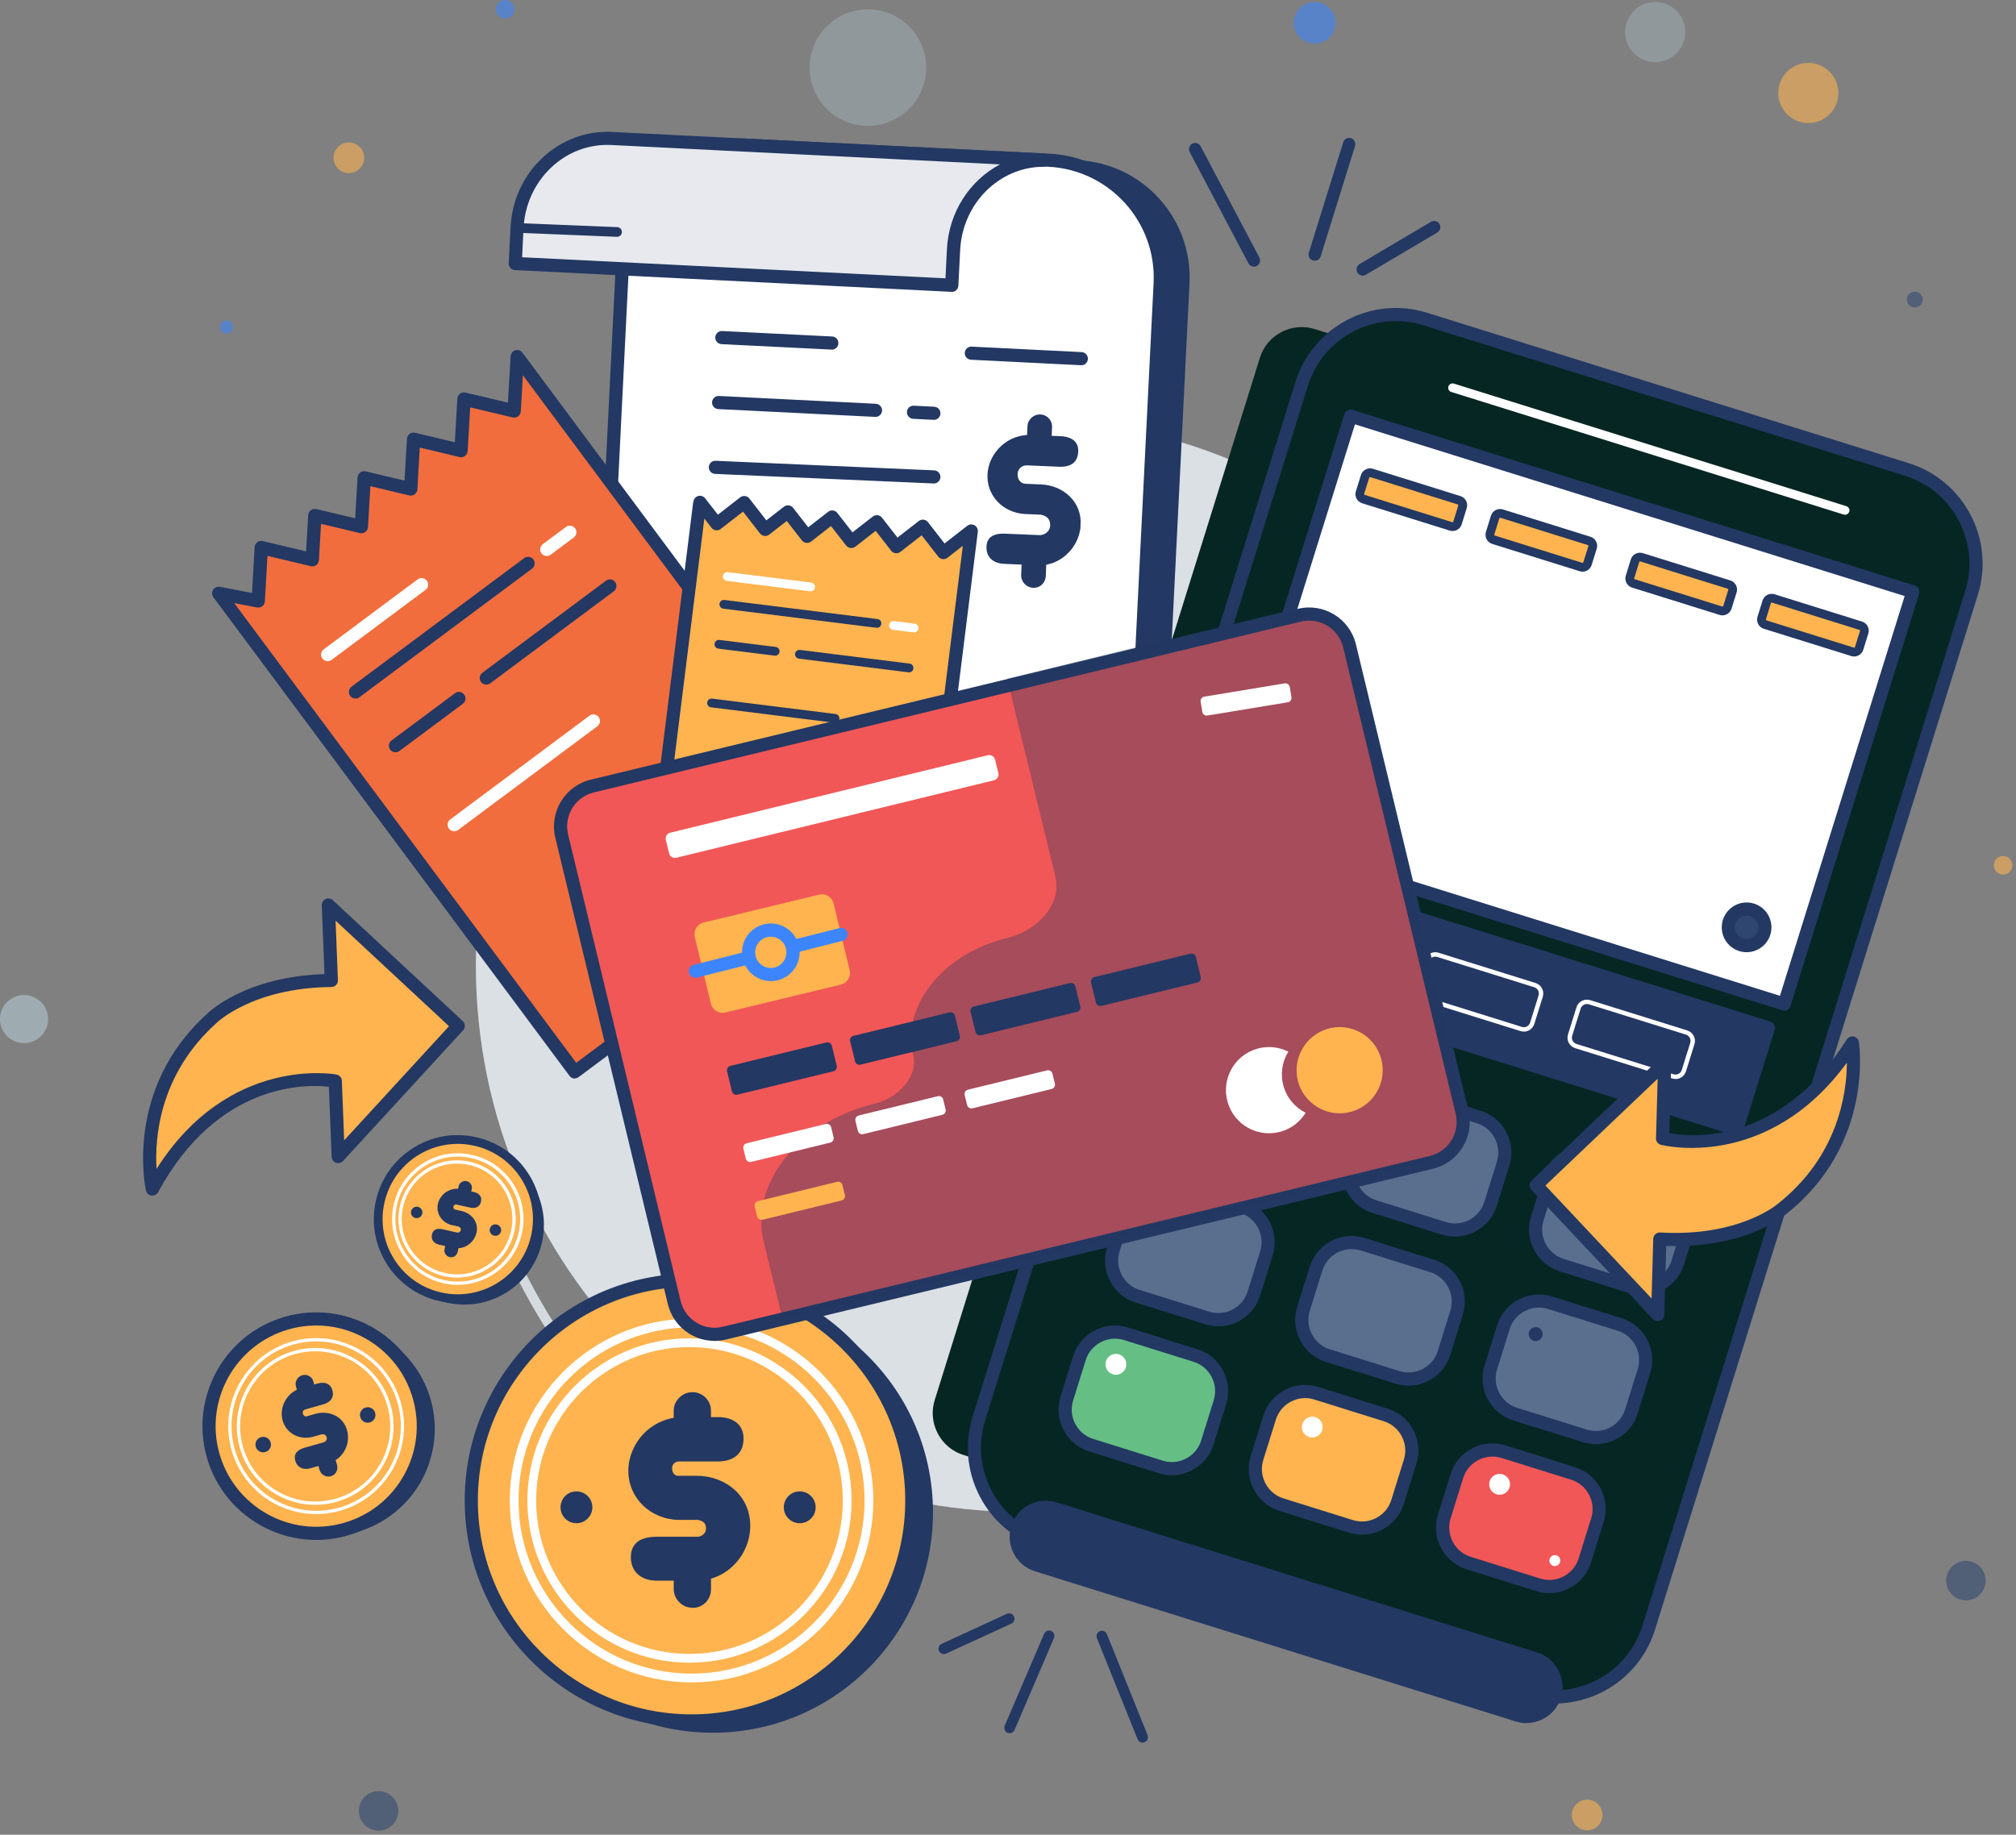 <svg width="624" height="568" viewBox="0 0 624 568" fill="none" xmlns="http://www.w3.org/2000/svg">
<rect x="0" y="0" width="624" height="568" fill="#808080" stroke="none"/>
<g clip-path="url(#clip0_252_10038)">
<g opacity="0.85">
<g opacity="0.31">
<path d="M275.539 37.599C284.739 33.785 289.108 23.229 285.297 14.021C281.486 4.813 270.939 0.441 261.738 4.255C252.538 8.069 248.169 18.625 251.98 27.832C255.791 37.04 266.339 41.413 275.539 37.599Z" fill="#BFDDE8"/>
</g>
<g opacity="0.31">
<path d="M512.34 19.241C517.481 19.241 521.648 15.07 521.648 9.926C521.648 4.781 517.481 0.611 512.34 0.611C507.2 0.611 503.033 4.781 503.033 9.926C503.033 15.07 507.2 19.241 512.34 19.241Z" fill="#BFDDE8"/>
</g>
<g opacity="0.31">
<path d="M192.666 70.157C197.535 65.284 197.535 57.383 192.666 52.51C187.797 47.637 179.902 47.637 175.033 52.51C170.164 57.383 170.164 65.284 175.033 70.157C179.902 75.031 187.797 75.031 192.666 70.157Z" fill="#BFDDE8"/>
</g>
</g>
<path opacity="0.58" d="M608.492 495.45C611.864 495.45 614.597 492.714 614.597 489.34C614.597 485.965 611.864 483.229 608.492 483.229C605.12 483.229 602.387 485.965 602.387 489.34C602.387 492.714 605.12 495.45 608.492 495.45Z" fill="#2F4770"/>
<path opacity="0.58" d="M406.909 13.51C410.468 13.51 413.354 10.623 413.354 7.061C413.354 3.498 410.468 0.611 406.909 0.611C403.35 0.611 400.465 3.498 400.465 7.061C400.465 10.623 403.35 13.51 406.909 13.51Z" fill="#3D85FD"/>
<path opacity="0.58" d="M117.181 566.737C120.553 566.737 123.287 564.002 123.287 560.627C123.287 557.252 120.553 554.517 117.181 554.517C113.81 554.517 111.076 557.252 111.076 560.627C111.076 564.002 113.81 566.737 117.181 566.737Z" fill="#2F4770"/>
<path opacity="0.58" d="M491.258 566.642C493.881 566.642 496.007 564.514 496.007 561.89C496.007 559.265 493.881 557.137 491.258 557.137C488.636 557.137 486.51 559.265 486.51 561.89C486.51 564.514 488.636 566.642 491.258 566.642Z" fill="#FFB44F"/>
<path opacity="0.58" d="M107.981 53.608C110.604 53.608 112.73 51.48 112.73 48.855C112.73 46.23 110.604 44.103 107.981 44.103C105.358 44.103 103.232 46.23 103.232 48.855C103.232 51.48 105.358 53.608 107.981 53.608Z" fill="#FFB44F"/>
<path opacity="0.58" d="M70.088 103.291C71.212 103.291 72.123 102.379 72.123 101.255C72.123 100.13 71.212 99.218 70.088 99.218C68.964 99.218 68.053 100.13 68.053 101.255C68.053 102.379 68.964 103.291 70.088 103.291Z" fill="#3D85FD"/>
<path opacity="0.58" d="M159.171 3.476C158.845 5.024 157.312 6.015 155.752 5.689C154.205 5.363 153.215 3.829 153.54 2.267C153.866 0.72 155.399 -0.272 156.959 0.054C158.506 0.38 159.496 1.914 159.171 3.476Z" fill="#3D85FD"/>
<path opacity="0.58" d="M622.819 268.473C622.494 270.021 620.961 271.012 619.4 270.686C617.854 270.36 616.863 268.826 617.189 267.265C617.515 265.717 619.048 264.725 620.608 265.051C622.155 265.377 623.145 266.912 622.819 268.473Z" fill="#FFB44F"/>
<path opacity="0.58" d="M595.074 93.257C594.79 94.574 593.501 95.416 592.171 95.144C590.855 94.859 590.014 93.569 590.285 92.238C590.557 90.907 591.859 90.079 593.189 90.351C594.505 90.636 595.346 91.926 595.074 93.257Z" fill="#2F4770"/>
<path opacity="0.58" d="M569.024 28.786C569.024 33.932 564.859 38.101 559.717 38.101C554.575 38.101 550.41 33.932 550.41 28.786C550.41 23.64 554.575 19.471 559.717 19.471C564.859 19.471 569.024 23.64 569.024 28.786Z" fill="#FFB44F"/>
<path opacity="0.47" d="M14.883 315.495C14.883 319.609 11.546 322.95 7.435 322.95C3.324 322.95 -0.014 319.609 -0.014 315.495C-0.014 311.381 3.324 308.041 7.435 308.041C11.546 308.041 14.883 311.381 14.883 315.495Z" fill="#BFDDE8"/>
<g opacity="0.86">
<g opacity="0.44">
<path d="M316.376 129.647H316.363C222.992 129.647 147.301 205.401 147.301 298.848V298.862C147.301 392.309 222.992 468.063 316.363 468.063H316.376C409.747 468.063 485.438 392.309 485.438 298.862V298.848C485.438 205.401 409.747 129.647 316.376 129.647Z" fill="#F2F9FF"/>
</g>
<g opacity="0.86">
<path d="M316.376 129.647H316.363C222.992 129.647 147.301 205.401 147.301 298.848V298.862C147.301 392.309 222.992 468.063 316.363 468.063H316.376C409.747 468.063 485.438 392.309 485.438 298.862V298.848C485.438 205.401 409.747 129.647 316.376 129.647Z" fill="#F2F9FF"/>
</g>
<path d="M156.363 207.262C156.363 207.262 173.797 167.382 223.603 139.967" stroke="#F2F9FF" stroke-width="3" stroke-linecap="round" stroke-linejoin="round"/>
<path d="M370.523 472.693C370.523 472.693 445.238 452.76 472.631 391.697" stroke="#F2F9FF" stroke-width="3" stroke-linecap="round" stroke-linejoin="round"/>
<g opacity="0.86">
<path d="M413.49 148.073C413.49 148.073 453.337 165.521 480.73 215.368" stroke="#F2F9FF" stroke-width="3" stroke-linecap="round" stroke-linejoin="round"/>
</g>
<g opacity="0.86">
<path d="M148.277 362.409C148.277 362.409 168.194 437.185 229.206 464.6" stroke="#F2F9FF" stroke-width="3" stroke-linecap="round" stroke-linejoin="round"/>
</g>
</g>
<path d="M298.817 448.496L303.227 449.881C309.264 451.769 315.749 448.36 317.635 442.318L418.291 119.626C420.177 113.584 416.771 107.093 410.734 105.206L406.325 103.821C400.287 101.934 393.802 105.342 391.916 111.384L291.26 434.076C289.375 440.118 292.78 446.609 298.817 448.496Z" fill="#233863"/>
<path d="M306.647 452.434C305.29 452.434 303.947 452.231 302.617 451.81L298.208 450.438C294.762 449.365 291.94 447.003 290.257 443.785C288.575 440.567 288.236 436.9 289.308 433.465L389.963 110.773C391.035 107.324 393.396 104.5 396.611 102.816C399.827 101.133 403.49 100.793 406.923 101.866L411.332 103.251C418.455 105.478 422.444 113.095 420.218 120.224L319.563 442.916C318.491 446.365 316.13 449.189 312.915 450.873C310.934 451.905 308.79 452.434 306.62 452.434H306.647Z" fill="#062623"/>
<path d="M472.127 523.938L323.036 477.364C306.959 472.34 297.991 455.218 303.011 439.127L402.92 118.812C407.94 102.721 425.049 93.746 441.126 98.77L590.217 145.344C606.294 150.368 615.262 167.49 610.242 183.581L510.333 503.896C505.313 519.987 488.204 528.962 472.127 523.938Z" fill="#062623"/>
<path d="M481.189 527.36C477.988 527.36 474.731 526.885 471.516 525.88L322.425 479.306C314.136 476.712 307.338 471.05 303.309 463.338C299.279 455.639 298.479 446.813 301.07 438.516L400.98 118.201C406.325 101.065 424.6 91.465 441.736 96.828L590.827 143.402C607.949 148.752 617.527 167.042 612.182 184.192L512.272 504.507C507.931 518.425 495.055 527.374 481.203 527.374L481.189 527.36ZM472.723 521.983C479.982 524.25 487.688 523.558 494.418 520.014C501.147 516.484 506.113 510.536 508.378 503.272L608.288 182.956C612.968 167.966 604.584 151.957 589.592 147.272L440.501 100.698C425.523 96.013 409.527 104.405 404.846 119.409L304.937 439.725C302.671 446.989 303.363 454.702 306.904 461.437C310.432 468.171 316.374 473.141 323.633 475.409L472.723 521.983Z" fill="#233863"/>
<path d="M418.073 128.855L378.256 256.486L552.287 310.869L592.105 183.238L418.073 128.855Z" fill="white"/>
<path d="M552.27 312.875C552.066 312.875 551.863 312.848 551.659 312.78L377.632 258.412C377.116 258.249 376.682 257.896 376.438 257.407C376.18 256.932 376.139 256.375 376.302 255.859L416.108 128.222C416.271 127.706 416.624 127.271 417.112 127.027C417.587 126.782 418.143 126.728 418.659 126.891L592.687 181.259C593.202 181.422 593.636 181.775 593.88 182.264C594.138 182.739 594.179 183.296 594.016 183.812L554.21 311.449C553.938 312.318 553.138 312.875 552.27 312.875ZM380.793 255.126L550.94 308.285L589.539 184.531L419.392 131.372L380.793 255.126Z" fill="#233863"/>
<path d="M571.099 159.371C570.964 159.371 570.828 159.343 570.692 159.303L449.211 121.351C448.492 121.134 448.098 120.36 448.315 119.654C448.533 118.934 449.306 118.54 450.011 118.757L571.493 156.709C572.212 156.926 572.605 157.7 572.388 158.406C572.212 158.99 571.669 159.357 571.099 159.357V159.371Z" fill="white"/>
<path d="M422.552 147.468L420.983 152.497C420.719 153.342 421.19 154.24 422.034 154.504L449.127 162.97C449.971 163.234 450.869 162.763 451.132 161.918L452.701 156.889C452.965 156.045 452.494 155.146 451.65 154.882L424.557 146.416C423.713 146.152 422.815 146.623 422.552 147.468Z" fill="#FFB44F"/>
<path d="M449.591 164.394C449.292 164.394 448.994 164.354 448.709 164.258L421.615 155.799C420.055 155.31 419.187 153.654 419.675 152.092L421.249 147.068C421.48 146.308 421.995 145.697 422.701 145.33C423.406 144.964 424.207 144.896 424.953 145.126L452.047 153.586C452.806 153.817 453.417 154.333 453.783 155.039C454.15 155.745 454.217 156.546 453.987 157.293L452.427 162.317C452.196 163.077 451.68 163.688 450.975 164.055C450.541 164.286 450.079 164.394 449.605 164.394H449.591ZM449.51 161.665C449.632 161.706 449.781 161.638 449.822 161.502L451.382 156.478C451.423 156.369 451.328 156.206 451.219 156.166L424.125 147.706C424.017 147.679 423.854 147.761 423.813 147.869L422.239 152.893C422.199 153.029 422.266 153.165 422.402 153.206L449.496 161.665H449.51Z" fill="#233863"/>
<path d="M462.808 160.067L461.239 165.096C460.975 165.94 461.446 166.839 462.29 167.103L489.383 175.569C490.227 175.832 491.125 175.361 491.388 174.517L492.957 169.488C493.221 168.643 492.75 167.745 491.906 167.481L464.813 159.015C463.969 158.751 463.071 159.222 462.808 160.067Z" fill="#FFB44F"/>
<path d="M489.845 176.982C489.546 176.982 489.248 176.941 488.963 176.846L461.869 168.386C460.309 167.898 459.441 166.241 459.929 164.68L461.489 159.655C461.978 158.094 463.633 157.225 465.193 157.714L492.287 166.173C493.047 166.404 493.657 166.92 494.024 167.626C494.39 168.332 494.458 169.133 494.227 169.88L492.653 174.904C492.423 175.664 491.907 176.276 491.202 176.642C490.767 176.873 490.306 176.982 489.831 176.982H489.845ZM489.763 174.252C489.872 174.293 490.035 174.198 490.076 174.089L491.649 169.065C491.69 168.957 491.595 168.794 491.487 168.753L464.393 160.294C464.284 160.267 464.121 160.348 464.081 160.457L462.52 165.481C462.48 165.616 462.547 165.752 462.683 165.793L489.777 174.252H489.763Z" fill="#233863"/>
<path d="M506.112 173.593L504.544 178.622C504.28 179.467 504.751 180.365 505.595 180.629L532.687 189.095C533.531 189.359 534.429 188.888 534.693 188.043L536.262 183.014C536.525 182.17 536.055 181.271 535.211 181.007L508.118 172.541C507.274 172.277 506.376 172.748 506.112 173.593Z" fill="#FFB44F"/>
<path d="M533.14 190.506C532.855 190.506 532.556 190.465 532.258 190.37L505.164 181.91C503.604 181.422 502.736 179.765 503.224 178.204L504.784 173.179C505.015 172.419 505.53 171.808 506.236 171.441C506.941 171.075 507.742 171.007 508.488 171.238L535.582 179.697C537.142 180.186 538.01 181.843 537.522 183.404L535.948 188.428C535.555 189.691 534.388 190.506 533.126 190.506H533.14ZM533.072 187.776C533.194 187.817 533.343 187.749 533.384 187.613L534.958 182.589C534.998 182.454 534.931 182.318 534.795 182.277L507.701 173.818C507.593 173.777 507.43 173.872 507.389 173.981L505.829 179.005C505.788 179.14 505.856 179.276 505.992 179.317L533.086 187.776H533.072Z" fill="#233863"/>
<path d="M546.868 186.314L545.299 191.343C545.036 192.187 545.506 193.086 546.35 193.35L573.443 201.816C574.287 202.08 575.185 201.609 575.449 200.764L577.018 195.735C577.281 194.89 576.81 193.992 575.966 193.728L548.874 185.262C548.03 184.998 547.132 185.469 546.868 186.314Z" fill="#FFB44F"/>
<path d="M573.909 203.242C573.61 203.242 573.312 203.202 573.027 203.107L545.933 194.647C545.173 194.416 544.563 193.9 544.197 193.194C543.83 192.488 543.762 191.687 543.993 190.94L545.553 185.916C546.042 184.355 547.697 183.486 549.257 183.975L576.351 192.434C577.911 192.923 578.78 194.579 578.291 196.141L576.717 201.165C576.487 201.925 575.971 202.536 575.266 202.903C574.832 203.134 574.37 203.242 573.895 203.242H573.909ZM573.828 200.513C573.95 200.554 574.099 200.486 574.14 200.35L575.713 195.326C575.754 195.19 575.686 195.055 575.551 195.014L548.457 186.554C548.321 186.514 548.185 186.582 548.145 186.717L546.584 191.741C546.544 191.85 546.639 192.013 546.747 192.054L573.841 200.513H573.828Z" fill="#233863"/>
<path d="M378.11 265.339L368.324 296.706L537.616 349.607L547.401 318.241L378.11 265.339Z" fill="#233863"/>
<path d="M537.589 351.614C537.386 351.614 537.182 351.587 536.979 351.519L367.686 298.631C366.615 298.291 366.018 297.151 366.357 296.078L376.139 264.712C376.302 264.196 376.654 263.761 377.143 263.517C377.618 263.259 378.174 263.218 378.689 263.381L547.982 316.269C549.054 316.609 549.651 317.749 549.312 318.822L539.53 350.188C539.367 350.704 539.014 351.139 538.526 351.383C538.227 351.532 537.902 351.614 537.576 351.614H537.589ZM370.848 295.345L536.246 347.024L544.821 319.555L379.422 267.876L370.848 295.345Z" fill="#233863"/>
<path d="M425.238 304.85C424.899 304.85 424.56 304.796 424.234 304.701L394.196 295.318C392.405 294.761 391.415 292.847 391.971 291.068L394.59 282.676C394.861 281.807 395.444 281.101 396.258 280.68C397.059 280.259 397.981 280.178 398.85 280.449L428.888 289.832C429.756 290.104 430.461 290.688 430.882 291.502C431.303 292.303 431.384 293.227 431.113 294.096L428.494 302.487C428.046 303.94 426.703 304.877 425.252 304.877L425.238 304.85ZM424.628 303.397C425.686 303.736 426.839 303.139 427.178 302.066L429.797 293.675C429.959 293.159 429.905 292.602 429.661 292.127C429.403 291.652 428.983 291.285 428.467 291.122L398.429 281.739C397.914 281.576 397.357 281.631 396.882 281.875C396.394 282.133 396.041 282.554 395.878 283.07L393.26 291.462C392.921 292.534 393.531 293.675 394.59 294.014L424.628 303.397Z" fill="white"/>
<path d="M471.666 319.365C471.327 319.365 470.988 319.311 470.649 319.216L440.611 309.833C439.743 309.562 439.037 308.978 438.616 308.163C438.196 307.362 438.114 306.439 438.386 305.57L441.004 297.178C441.276 296.309 441.859 295.603 442.673 295.182C443.474 294.761 444.396 294.68 445.264 294.951L475.302 304.334C476.171 304.606 476.876 305.19 477.297 306.004C477.717 306.805 477.799 307.729 477.527 308.598L474.909 316.989C474.638 317.858 474.054 318.564 473.24 318.985C472.752 319.243 472.209 319.379 471.666 319.379V319.365ZM471.056 317.913C471.571 318.076 472.128 318.021 472.603 317.777C473.091 317.519 473.444 317.098 473.606 316.582L476.225 308.19C476.388 307.674 476.334 307.118 476.089 306.642C475.832 306.154 475.411 305.801 474.895 305.638L444.857 296.255C444.342 296.092 443.786 296.146 443.311 296.391C442.822 296.649 442.47 297.07 442.307 297.586L439.688 305.977C439.525 306.493 439.58 307.05 439.824 307.525C440.082 308 440.502 308.367 441.018 308.53L471.056 317.913Z" fill="white"/>
<path d="M518.609 334.03C518.27 334.03 517.931 333.976 517.592 333.881L487.554 324.498C485.763 323.941 484.772 322.027 485.329 320.248L487.947 311.856C488.218 310.987 488.802 310.281 489.616 309.86C490.43 309.44 491.339 309.358 492.207 309.63L522.245 319.012C523.113 319.284 523.819 319.868 524.239 320.682C524.66 321.484 524.741 322.407 524.47 323.276L521.852 331.667C521.58 332.536 520.997 333.243 520.183 333.663C519.694 333.921 519.152 334.057 518.609 334.057V334.03ZM517.999 332.577C518.514 332.74 519.07 332.686 519.545 332.441C520.034 332.183 520.386 331.762 520.549 331.247L523.168 322.855C523.33 322.339 523.276 321.782 523.032 321.307C522.774 320.818 522.354 320.465 521.838 320.302L491.8 310.92C491.285 310.757 490.728 310.811 490.253 311.055C489.765 311.313 489.412 311.734 489.249 312.25L486.631 320.642C486.292 321.714 486.902 322.855 487.974 323.194L518.012 332.577H517.999Z" fill="white"/>
<path d="M362.892 328.247L358.99 340.755C357.096 346.825 360.477 353.283 366.543 355.178L388.08 361.908C394.145 363.803 400.597 360.419 402.491 354.349L406.393 341.841C408.287 335.771 404.905 329.313 398.84 327.418L377.303 320.688C371.237 318.792 364.785 322.177 362.892 328.247Z" fill="#5A6F8E"/>
<path d="M391.497 364.446C390.141 364.446 388.797 364.242 387.468 363.821L365.923 357.1C358.8 354.873 354.811 347.256 357.036 340.127L360.93 327.621C363.155 320.493 370.767 316.501 377.889 318.727L399.434 325.462C406.557 327.689 410.546 335.307 408.321 342.435L404.427 354.941C403.355 358.39 400.994 361.214 397.779 362.898C395.798 363.93 393.655 364.46 391.484 364.46L391.497 364.446ZM373.873 322.176C369.844 322.176 366.086 324.783 364.824 328.83L360.93 341.336C359.37 346.319 362.165 351.655 367.144 353.217L388.689 359.952C391.09 360.698 393.655 360.468 395.907 359.286C398.159 358.105 399.814 356.136 400.56 353.733L404.454 341.227C406.014 336.244 403.219 330.907 398.227 329.346L376.682 322.624C375.746 322.339 374.796 322.19 373.86 322.19L373.873 322.176Z" fill="#233863"/>
<path d="M421.769 346.646L417.866 359.154C415.973 365.224 419.354 371.681 425.42 373.577L446.957 380.307C453.022 382.202 459.474 378.818 461.368 372.747L465.27 360.24C467.164 354.169 463.782 347.712 457.717 345.817L436.18 339.087C430.114 337.191 423.662 340.576 421.769 346.646Z" fill="#5A6F8E"/>
<path d="M450.365 382.844C449.021 382.844 447.665 382.64 446.335 382.233L424.79 375.498C417.667 373.271 413.679 365.654 415.904 358.525L419.797 346.019C420.869 342.571 423.23 339.746 426.445 338.062C429.661 336.379 433.324 336.039 436.757 337.112L458.301 343.847C465.424 346.074 469.413 353.691 467.188 360.82L463.281 373.326C462.209 376.775 459.848 379.599 456.633 381.283C454.652 382.315 452.508 382.844 450.337 382.844H450.365ZM447.556 378.336C449.958 379.083 452.522 378.852 454.774 377.671C457.026 376.489 458.681 374.521 459.427 372.117L463.335 359.611C464.081 357.208 463.85 354.642 462.67 352.388C461.49 350.134 459.522 348.477 457.121 347.73L435.576 340.995C433.175 340.249 430.611 340.479 428.358 341.661C426.106 342.842 424.451 344.811 423.705 347.214L419.811 359.72C419.065 362.123 419.295 364.69 420.476 366.944C421.656 369.198 423.623 370.854 426.025 371.601L447.57 378.336H447.556Z" fill="#233863"/>
<path d="M479.753 364.771L475.851 377.278C473.957 383.349 477.339 389.806 483.404 391.701L504.941 398.431C511.006 400.327 517.458 396.942 519.352 390.872L523.254 378.364C525.148 372.294 521.766 365.837 515.701 363.941L494.164 357.211C488.099 355.316 481.647 358.7 479.753 364.771Z" fill="#5A6F8E"/>
<path d="M508.337 400.958C507.008 400.958 505.651 400.755 504.308 400.334L482.763 393.599C475.64 391.372 471.651 383.754 473.876 376.626L477.77 364.12C478.842 360.671 481.203 357.847 484.418 356.163C487.633 354.479 491.297 354.14 494.729 355.213L516.274 361.947C523.397 364.174 527.386 371.792 525.161 378.921L521.267 391.426C519.462 397.224 514.103 400.945 508.337 400.945V400.958ZM490.713 358.689C489.194 358.689 487.701 359.055 486.304 359.788C484.052 360.97 482.397 362.939 481.65 365.342L477.757 377.848C476.196 382.831 478.991 388.167 483.97 389.729L505.515 396.464C510.494 398.025 515.826 395.228 517.387 390.245L521.28 377.739C522.841 372.756 520.046 367.42 515.067 365.858L493.522 359.123C492.599 358.838 491.649 358.689 490.713 358.689Z" fill="#233863"/>
<path d="M348.519 374.38L344.616 386.888C342.723 392.958 346.104 399.416 352.17 401.311L373.707 408.041C379.772 409.937 386.224 406.552 388.118 400.482L392.02 387.974C393.914 381.904 390.532 375.446 384.467 373.551L362.93 366.821C356.864 364.926 350.412 368.31 348.519 374.38Z" fill="#5A6F8E"/>
<path d="M377.103 410.585C375.773 410.585 374.416 410.381 373.073 409.974L351.528 403.239C348.082 402.167 345.26 399.804 343.578 396.586C341.895 393.368 341.556 389.702 342.628 386.266L346.535 373.76C348.76 366.632 356.358 362.64 363.495 364.867L385.039 371.601C388.485 372.674 391.307 375.037 392.99 378.255C394.672 381.473 395.011 385.139 393.94 388.575L390.046 401.08C388.241 406.878 382.882 410.599 377.103 410.599V410.585ZM374.294 406.077C379.273 407.625 384.605 404.842 386.165 399.858L390.059 387.352C390.805 384.949 390.575 382.383 389.395 380.129C388.214 377.875 386.247 376.218 383.845 375.471L362.301 368.736C359.899 367.99 357.335 368.22 355.083 369.402C352.831 370.583 351.175 372.552 350.429 374.955L346.522 387.461C345.776 389.864 346.006 392.431 347.187 394.685C348.367 396.939 350.334 398.595 352.736 399.342L374.281 406.077H374.294Z" fill="#233863"/>
<path d="M407.378 392.789L403.476 405.296C401.582 411.367 404.964 417.824 411.029 419.719L432.566 426.449C438.631 428.345 445.083 424.96 446.977 418.89L450.879 406.382C452.773 400.312 449.391 393.855 443.326 391.959L421.789 385.229C415.724 383.334 409.272 386.718 407.378 392.789Z" fill="#5A6F8E"/>
<path d="M435.97 428.97C434.64 428.97 433.283 428.767 431.94 428.359L410.395 421.624C406.949 420.552 404.127 418.189 402.445 414.971C400.763 411.753 400.423 408.087 401.495 404.651L405.389 392.146C407.614 385.017 415.225 381.025 422.348 383.252L443.893 389.987C447.339 391.059 450.161 393.422 451.843 396.64C453.526 399.858 453.865 403.524 452.793 406.96L448.899 419.466C447.095 425.264 441.736 428.984 435.956 428.984L435.97 428.97ZM433.161 424.462C438.14 426.024 443.472 423.227 445.033 418.243L448.926 405.738C449.673 403.334 449.442 400.768 448.262 398.514C447.081 396.26 445.114 394.603 442.713 393.857L421.168 387.122C416.189 385.574 410.857 388.357 409.296 393.341L405.403 405.846C404.656 408.25 404.887 410.816 406.067 413.07C407.248 415.324 409.215 416.981 411.616 417.727L433.161 424.462Z" fill="#233863"/>
<path d="M465.355 410.887L461.452 423.395C459.559 429.465 462.94 435.922 469.006 437.818L490.543 444.548C496.608 446.443 503.06 443.058 504.954 436.988L508.856 424.48C510.75 418.41 507.368 411.953 501.303 410.057L479.766 403.327C473.7 401.432 467.248 404.817 465.355 410.887Z" fill="#5A6F8E"/>
<path d="M493.956 447.084C492.627 447.084 491.27 446.881 489.927 446.473L468.382 439.738C461.259 437.511 457.27 429.894 459.495 422.765L463.403 410.259C465.628 403.131 473.226 399.139 480.362 401.366L501.907 408.1C505.353 409.173 508.175 411.536 509.857 414.754C511.54 417.972 511.879 421.638 510.807 425.074L506.913 437.579C505.109 443.377 499.75 447.098 493.97 447.098L493.956 447.084ZM491.148 442.576C496.127 444.138 501.459 441.34 503.019 436.357L506.913 423.851C507.659 421.448 507.429 418.882 506.248 416.628C505.068 414.374 503.101 412.717 500.699 411.97L479.154 405.235C476.753 404.489 474.189 404.719 471.937 405.901C469.684 407.082 468.029 409.051 467.283 411.454L463.376 423.96C461.815 428.943 464.61 434.28 469.589 435.841L491.134 442.576H491.148Z" fill="#233863"/>
<path d="M334.116 420.523L330.214 433.031C328.32 439.101 331.702 445.558 337.767 447.454L359.304 454.184C365.37 456.079 371.822 452.695 373.715 446.624L377.618 434.117C379.511 428.046 376.13 421.589 370.064 419.694L348.527 412.964C342.462 411.068 336.01 414.453 334.116 420.523Z" fill="#65BE84"/>
<path d="M362.722 456.711C361.365 456.711 360.022 456.507 358.692 456.086L337.147 449.351C333.701 448.279 330.879 445.916 329.197 442.698C327.515 439.48 327.175 435.814 328.247 432.378L332.141 419.872C333.213 416.424 335.574 413.599 338.789 411.915C342.004 410.232 345.668 409.892 349.1 410.965L370.645 417.7C377.768 419.927 381.757 427.544 379.532 434.673L375.638 447.179C374.566 450.628 372.205 453.452 368.99 455.136C367.009 456.168 364.865 456.697 362.695 456.697L362.722 456.711ZM359.913 452.203C362.315 452.95 364.879 452.719 367.131 451.537C369.383 450.356 371.038 448.387 371.785 445.984L375.678 433.478C376.425 431.075 376.194 428.508 375.014 426.254C373.833 424 371.866 422.344 369.465 421.597L347.92 414.862C345.518 414.115 342.954 414.346 340.702 415.527C338.45 416.709 336.795 418.678 336.048 421.081L332.155 433.587C331.408 435.99 331.639 438.556 332.819 440.81C334 443.064 335.967 444.721 338.368 445.468L359.913 452.203Z" fill="#233863"/>
<path d="M392.98 438.905L389.077 451.413C387.184 457.483 390.565 463.94 396.631 465.836L418.168 472.566C424.233 474.461 430.685 471.077 432.579 465.006L436.481 452.499C438.375 446.428 434.993 439.971 428.928 438.076L407.391 431.345C401.325 429.45 394.873 432.835 392.98 438.905Z" fill="#FFB44F"/>
<path d="M421.589 475.096C420.246 475.096 418.889 474.892 417.559 474.485L396.015 467.75C392.568 466.678 389.746 464.315 388.064 461.097C386.382 457.879 386.043 454.213 387.114 450.777L391.022 438.271C392.094 434.822 394.454 431.998 397.67 430.314C400.885 428.631 404.548 428.291 407.981 429.364L429.526 436.099C436.649 438.326 440.637 445.943 438.412 453.072L434.518 465.578C433.447 469.027 431.086 471.851 427.871 473.535C425.89 474.567 423.746 475.096 421.575 475.096H421.589ZM403.979 432.826C402.459 432.826 400.967 433.193 399.569 433.926C397.317 435.108 395.662 437.076 394.916 439.48L391.008 451.986C390.262 454.389 390.493 456.955 391.673 459.209C392.853 461.463 394.821 463.12 397.222 463.867L418.767 470.602C421.168 471.348 423.733 471.118 425.985 469.936C428.237 468.755 429.892 466.786 430.638 464.383L434.532 451.877C436.092 446.894 433.297 441.557 428.318 439.996L406.773 433.261C405.851 432.976 404.901 432.826 403.965 432.826H403.979Z" fill="#233863"/>
<path d="M450.964 457.029L447.062 469.537C445.168 475.607 448.55 482.065 454.615 483.96L476.152 490.69C482.217 492.586 488.669 489.201 490.563 483.131L494.465 470.623C496.359 464.553 492.977 458.095 486.912 456.2L465.375 449.47C459.31 447.575 452.858 450.959 450.964 457.029Z" fill="#F15757"/>
<path d="M479.562 493.21C478.205 493.21 476.862 493.007 475.532 492.586L453.987 485.851C450.541 484.778 447.719 482.415 446.037 479.197C444.354 475.979 444.015 472.313 445.087 468.878L448.981 456.372C450.053 452.923 452.413 450.099 455.629 448.415C458.844 446.731 462.507 446.392 465.94 447.465L487.485 454.199C490.931 455.272 493.753 457.635 495.435 460.853C497.118 464.071 497.457 467.737 496.385 471.172L492.491 483.678C491.419 487.127 489.059 489.951 485.843 491.635C483.862 492.667 481.719 493.197 479.548 493.197L479.562 493.21ZM476.753 488.702C479.154 489.449 481.719 489.218 483.971 488.037C486.223 486.856 487.878 484.887 488.624 482.483L492.518 469.978C493.264 467.574 493.034 465.008 491.853 462.754C490.673 460.5 488.706 458.843 486.304 458.096L464.76 451.362C462.358 450.615 459.794 450.846 457.542 452.027C455.29 453.208 453.634 455.177 452.888 457.58L448.994 470.086C448.248 472.49 448.479 475.056 449.659 477.31C450.84 479.564 452.807 481.221 455.208 481.967L476.753 488.702Z" fill="#233863"/>
<path d="M469.767 531.012L320.961 484.52C316.158 483.026 313.458 477.866 314.964 473.06C316.457 468.253 321.612 465.551 326.415 467.058L475.221 513.55C480.024 515.044 482.724 520.204 481.218 525.011C479.725 529.817 474.57 532.52 469.767 531.012Z" fill="#233863"/>
<path d="M472.48 533.457C471.381 533.457 470.268 533.294 469.156 532.941L320.35 486.448C314.475 484.615 311.179 478.328 313.01 472.435C314.842 466.556 321.123 463.256 327.012 465.089L475.817 511.582C478.653 512.464 480.987 514.42 482.37 517.067C483.754 519.715 484.039 522.743 483.144 525.581C481.651 530.361 477.228 533.429 472.466 533.429L472.48 533.457ZM470.377 529.057C474.108 530.225 478.11 528.134 479.277 524.386C479.833 522.58 479.657 520.666 478.775 518.968C477.893 517.285 476.414 516.035 474.61 515.479L325.804 468.986C322.073 467.818 318.071 469.909 316.904 473.657C315.737 477.405 317.826 481.397 321.571 482.565L470.377 529.057Z" fill="#233863"/>
<path d="M467.392 459.522C467.392 461.315 465.94 462.754 464.163 462.754C462.385 462.754 460.934 461.301 460.934 459.522C460.934 457.743 462.385 456.291 464.163 456.291C465.94 456.291 467.392 457.743 467.392 459.522Z" fill="white"/>
<path d="M409.405 441.802C409.405 443.594 407.954 445.034 406.176 445.034C404.399 445.034 402.947 443.581 402.947 441.802C402.947 440.023 404.399 438.57 406.176 438.57C407.954 438.57 409.405 440.023 409.405 441.802Z" fill="white"/>
<path d="M348.624 422.371C348.624 424.164 347.172 425.603 345.395 425.603C343.618 425.603 342.166 424.15 342.166 422.371C342.166 420.593 343.618 419.14 345.395 419.14C347.172 419.14 348.624 420.593 348.624 422.371Z" fill="white"/>
<path d="M482.941 483.135C482.941 484.058 482.195 484.819 481.259 484.819C480.322 484.819 479.576 484.072 479.576 483.135C479.576 482.198 480.322 481.451 481.259 481.451C482.195 481.451 482.941 482.198 482.941 483.135Z" fill="white"/>
<path d="M492.939 364.568C492.939 365.763 491.976 366.727 490.782 366.727C489.588 366.727 488.625 365.763 488.625 364.568C488.625 363.373 489.588 362.409 490.782 362.409C491.976 362.409 492.939 363.373 492.939 364.568Z" fill="#233863"/>
<path d="M477.473 413.016C477.473 414.211 476.509 415.175 475.315 415.175C474.121 415.175 473.158 414.211 473.158 413.016C473.158 411.821 474.121 410.857 475.315 410.857C476.509 410.857 477.473 411.821 477.473 413.016Z" fill="#233863"/>
<path d="M546.272 287.089C546.272 290.212 543.735 292.751 540.615 292.751C537.494 292.751 534.957 290.212 534.957 287.089C534.957 283.966 537.494 281.427 540.615 281.427C543.735 281.427 546.272 283.966 546.272 287.089Z" fill="#2F4770"/>
<path d="M540.615 294.788C536.368 294.788 532.922 291.339 532.922 287.089C532.922 282.839 536.368 279.39 540.615 279.39C544.861 279.39 548.307 282.839 548.307 287.089C548.307 291.339 544.861 294.788 540.615 294.788ZM540.615 283.45C538.62 283.45 536.992 285.08 536.992 287.076C536.992 289.072 538.62 290.701 540.615 290.701C542.609 290.701 544.237 289.072 544.237 287.076C544.237 285.08 542.609 283.45 540.615 283.45Z" fill="#233863"/>
<path d="M220.603 536.43C258.256 536.43 288.779 505.882 288.779 468.198C288.779 430.515 258.256 399.967 220.603 399.967C182.951 399.967 152.428 430.515 152.428 468.198C152.428 505.882 182.951 536.43 220.603 536.43Z" fill="#233863"/>
<path d="M280.393 480.185C289.042 443.51 266.347 406.761 229.701 398.105C193.056 389.449 156.337 412.163 147.688 448.838C139.039 485.514 161.734 522.263 198.38 530.919C235.025 539.575 271.744 516.861 280.393 480.185Z" fill="#233863"/>
<path d="M280.393 480.185C289.042 443.51 266.347 406.761 229.701 398.105C193.056 389.449 156.337 412.163 147.688 448.838C139.039 485.514 161.734 522.263 198.38 530.919C235.025 539.575 271.744 516.861 280.393 480.185Z" fill="#FFB44F"/>
<path d="M214.051 534.801C175.343 534.801 143.84 503.285 143.84 464.532C143.84 425.779 175.33 394.264 214.051 394.264C252.772 394.264 284.261 425.779 284.261 464.532C284.261 503.285 252.772 534.801 214.051 534.801ZM214.051 398.351C177.582 398.351 147.91 428.047 147.91 464.546C147.91 501.045 177.582 530.741 214.051 530.741C250.519 530.741 280.191 501.045 280.191 464.546C280.191 428.047 250.519 398.351 214.051 398.351Z" fill="#233863"/>
<path d="M214.051 520.842C183.022 520.842 157.787 495.586 157.787 464.532C157.787 433.478 183.022 408.222 214.051 408.222C245.079 408.222 270.314 433.478 270.314 464.532C270.314 495.586 245.079 520.842 214.051 520.842ZM214.051 410.938C184.528 410.938 160.501 434.985 160.501 464.532C160.501 494.079 184.528 518.126 214.051 518.126C243.573 518.126 267.601 494.079 267.601 464.532C267.601 434.985 243.573 410.938 214.051 410.938Z" fill="white"/>
<path d="M213.412 514.745C185.748 514.745 163.24 492.218 163.24 464.532C163.24 436.845 185.748 414.319 213.412 414.319C241.076 414.319 263.584 436.845 263.584 464.532C263.584 492.218 241.076 514.745 213.412 514.745ZM213.412 417.035C187.241 417.035 165.954 438.339 165.954 464.532C165.954 490.725 187.241 512.029 213.412 512.029C239.583 512.029 260.87 490.725 260.87 464.532C260.87 438.339 239.583 417.035 213.412 417.035Z" fill="white"/>
<path d="M232.217 472.394C232.217 476.834 230.44 481.125 227.401 484.248C225.352 486.407 222.883 487.914 220.074 488.729V491.974C220.074 493.522 219.491 494.988 218.46 496.061C217.415 497.147 215.99 497.758 214.444 497.758C212.789 497.758 211.35 497.134 210.279 496.061C209.193 494.975 208.542 493.508 208.542 491.974V489.353H203.183C200.754 489.353 198.746 488.579 197.349 487.303C195.992 486.027 195.26 484.207 195.26 482.089C195.26 477.88 198.082 475.761 203.169 475.761H215.868C216.37 475.761 217.062 475.571 217.564 475.137C218.215 474.634 218.528 473.983 218.528 473.209C218.528 472.082 218.107 471.348 217.252 470.927C216.832 470.737 216.56 470.656 216.37 470.615C216.099 470.574 215.95 470.534 215.95 470.534H209.885C205.679 470.425 201.786 468.755 198.964 466.012C196.142 463.228 194.486 459.521 194.486 455.312C194.486 451.103 196.345 446.744 199.425 443.648C201.894 441.177 205.096 439.52 208.528 438.937V436.778C208.528 435.189 209.112 433.845 210.265 432.69C211.391 431.563 212.775 430.993 214.39 430.993C215.895 430.993 217.32 431.618 218.405 432.69C219.518 433.845 220.061 435.202 220.061 436.778V438.706H222.109C227.17 438.706 230.141 441.136 230.141 445.346C230.141 449.976 227.17 452.447 222.109 452.447H210.265C208.908 452.447 208.026 453.33 208.026 454.565C208.026 455.801 208.718 456.887 209.844 456.887H215.665C220.183 456.887 224.348 458.476 227.401 461.246C230.494 464.03 232.217 467.927 232.217 472.367V472.394Z" fill="#233863"/>
<path d="M252.459 466.637C252.459 469.353 250.261 471.566 247.534 471.566C244.807 471.566 242.609 469.366 242.609 466.637C242.609 463.908 244.807 461.708 247.534 461.708C250.261 461.708 252.459 463.908 252.459 466.637Z" fill="#233863"/>
<path d="M183.348 466.637C183.348 469.353 181.15 471.566 178.423 471.566C175.696 471.566 173.498 469.366 173.498 466.637C173.498 463.908 175.696 461.708 178.423 461.708C181.15 461.708 183.348 463.908 183.348 466.637Z" fill="#233863"/>
<path d="M167.759 384.609C164.787 397.889 151.627 406.253 138.358 403.28C125.09 400.306 116.732 387.135 119.703 373.855C122.675 360.575 135.835 352.211 149.104 355.185C162.372 358.158 170.73 371.33 167.759 384.609Z" fill="#233863"/>
<path d="M162.184 391.102C169.734 379.781 166.684 364.478 155.373 356.922C144.061 349.366 128.77 352.419 121.221 363.74C113.671 375.061 116.721 390.364 128.033 397.92C139.344 405.475 154.635 402.423 162.184 391.102Z" fill="#233863"/>
<path d="M162.184 391.102C169.734 379.781 166.684 364.478 155.373 356.922C144.061 349.366 128.77 352.419 121.221 363.74C113.671 375.061 116.721 390.364 128.033 397.92C139.344 405.475 154.635 402.423 162.184 391.102Z" fill="#FFB44F"/>
<path d="M141.698 403.429C139.825 403.429 137.926 403.226 136.026 402.805C129.256 401.284 123.477 397.224 119.759 391.358C116.042 385.492 114.834 378.526 116.34 371.751C117.86 364.975 121.916 359.191 127.777 355.47C133.639 351.75 140.585 350.528 147.369 352.048C154.139 353.569 159.918 357.629 163.636 363.495C167.353 369.361 168.561 376.327 167.055 383.102C164.355 395.187 153.596 403.429 141.711 403.429H141.698ZM141.643 354.126C137.275 354.126 133.001 355.362 129.229 357.751C123.979 361.078 120.343 366.265 118.986 372.335C117.629 378.404 118.715 384.637 122.039 389.892C125.363 395.146 130.545 398.785 136.61 400.143C149.119 402.94 161.587 395.038 164.396 382.505C165.752 376.435 164.667 370.203 161.343 364.948C158.019 359.693 152.836 356.054 146.772 354.696C145.062 354.316 143.353 354.126 141.643 354.126Z" fill="#233863"/>
<path d="M141.725 397.781C140.246 397.781 138.74 397.618 137.261 397.278C126.312 394.82 119.406 383.917 121.848 372.959C123.029 367.664 126.217 363.142 130.803 360.223C135.389 357.303 140.829 356.353 146.134 357.534C157.083 359.992 163.988 370.895 161.546 381.839C160.366 387.135 157.178 391.657 152.592 394.576C149.282 396.681 145.537 397.753 141.725 397.753V397.781ZM137.478 396.287C142.511 397.414 147.681 396.504 152.036 393.734C156.404 390.964 159.416 386.66 160.542 381.636C162.876 371.235 156.309 360.874 145.903 358.539C140.87 357.412 135.701 358.322 131.346 361.092C126.977 363.862 123.965 368.152 122.839 373.19C120.519 383.591 127.072 393.951 137.478 396.287Z" fill="white"/>
<path d="M141.479 395.54C140.176 395.54 138.847 395.391 137.517 395.106C127.762 392.919 121.589 383.197 123.773 373.421C124.832 368.695 127.667 364.663 131.765 362.056C135.862 359.449 140.719 358.607 145.44 359.666C155.195 361.852 161.368 371.574 159.184 381.351C157.298 389.783 149.782 395.54 141.479 395.54ZM141.452 360.236C138.236 360.236 135.089 361.146 132.307 362.911C128.441 365.369 125.768 369.171 124.764 373.638C122.702 382.858 128.522 392.037 137.734 394.101C142.198 395.105 146.77 394.291 150.637 391.847C154.503 389.389 157.19 385.587 158.18 381.12C159.184 376.666 158.37 372.076 155.928 368.207C153.472 364.337 149.673 361.648 145.21 360.657C143.962 360.372 142.7 360.236 141.452 360.236Z" fill="white"/>
<path d="M147.477 381.636C147.124 383.197 146.161 384.568 144.845 385.437C143.949 386.035 142.973 386.374 141.914 386.442L141.657 387.583C141.534 388.126 141.209 388.601 140.761 388.9C140.313 389.199 139.757 389.307 139.214 389.185C138.631 389.049 138.17 388.723 137.885 388.262C137.586 387.8 137.478 387.23 137.6 386.687L137.803 385.763L135.918 385.342C135.063 385.152 134.412 384.718 134.032 384.161C133.652 383.604 133.543 382.912 133.706 382.165C134.032 380.685 135.198 380.155 136.989 380.563L141.467 381.568C141.643 381.608 141.901 381.595 142.118 381.486C142.389 381.364 142.552 381.16 142.606 380.875C142.701 380.481 142.606 380.196 142.335 379.965C142.199 379.87 142.118 379.816 142.05 379.789C141.955 379.748 141.901 379.735 141.901 379.735L139.771 379.259C138.305 378.893 137.057 377.997 136.284 376.802C135.511 375.593 135.212 374.167 135.551 372.674C135.89 371.139 136.881 369.795 138.21 368.953C139.282 368.274 140.53 367.948 141.792 368.016L141.955 367.256C142.077 366.699 142.389 366.265 142.891 365.952C143.366 365.64 143.909 365.545 144.478 365.681C145.008 365.803 145.469 366.129 145.754 366.591C146.052 367.079 146.147 367.609 146.012 368.166L145.862 368.845L146.581 369.008C148.359 369.401 149.213 370.501 148.888 371.981C148.522 373.611 147.273 374.249 145.496 373.855L141.317 372.918C140.842 372.81 140.463 373.054 140.368 373.488C140.273 373.937 140.435 374.357 140.829 374.453L142.878 374.914C144.465 375.267 145.808 376.163 146.663 377.372C147.531 378.594 147.83 380.101 147.49 381.676L147.477 381.636Z" fill="#233863"/>
<path d="M155.075 381.201C154.857 382.165 153.908 382.762 152.958 382.545C151.995 382.328 151.398 381.377 151.615 380.427C151.832 379.463 152.782 378.865 153.731 379.083C154.695 379.3 155.292 380.25 155.075 381.201Z" fill="#233863"/>
<path d="M130.707 375.742C130.49 376.706 129.541 377.304 128.591 377.087C127.628 376.869 127.031 375.919 127.248 374.968C127.465 374.004 128.414 373.407 129.364 373.624C130.327 373.841 130.924 374.792 130.707 375.742Z" fill="#233863"/>
<path d="M122.173 468.237C136.451 456.76 138.729 435.872 127.262 421.583C115.794 407.293 94.923 405.013 80.645 416.49C66.368 427.967 64.089 448.855 75.557 463.144C87.024 477.434 107.895 479.714 122.173 468.237Z" fill="#233863"/>
<path d="M131.008 442.284C131.436 423.961 116.942 408.76 98.634 408.331C80.326 407.902 65.137 422.409 64.709 440.732C64.281 459.055 78.775 474.256 97.083 474.684C115.391 475.113 130.58 460.607 131.008 442.284Z" fill="#233863"/>
<path d="M131.008 442.284C131.436 423.961 116.942 408.76 98.634 408.331C80.326 407.902 65.137 422.409 64.709 440.732C64.281 459.055 78.775 474.256 97.083 474.684C115.391 475.113 130.58 460.607 131.008 442.284Z" fill="#FFB44F"/>
<path d="M97.874 476.739C82.53 476.739 68.379 466.596 63.997 451.117C58.706 432.433 69.6 412.92 88.269 407.625C106.951 402.329 126.433 413.233 131.725 431.917C137.016 450.601 126.121 470.113 107.453 475.408C104.264 476.318 101.035 476.739 97.874 476.739ZM97.901 410.354C95.052 410.354 92.19 410.748 89.381 411.549C72.87 416.234 63.237 433.478 67.918 450.003C72.598 466.528 89.829 476.169 106.34 471.484C114.345 469.217 120.979 463.962 125.036 456.711C129.093 449.446 130.069 441.041 127.804 433.03C125.538 425.019 120.287 418.379 113.042 414.319C108.335 411.685 103.152 410.354 97.915 410.354H97.901Z" fill="#233863"/>
<path d="M97.874 468.741C86.003 468.741 75.067 460.907 71.676 448.93C67.592 434.483 76.004 419.397 90.439 415.297C97.426 413.314 104.766 414.183 111.116 417.741C117.465 421.298 122.051 427.096 124.032 434.089C126.013 441.082 125.144 448.428 121.59 454.783C118.035 461.137 112.242 465.727 105.255 467.709C102.785 468.415 100.289 468.741 97.847 468.741H97.874ZM97.874 415.269C95.486 415.269 93.085 415.595 90.724 416.274C76.831 420.212 68.718 434.741 72.653 448.645C76.587 462.563 91.104 470.656 104.997 466.732C111.713 464.831 117.302 460.404 120.721 454.28C124.14 448.156 124.968 441.082 123.069 434.361C121.169 427.626 116.746 422.045 110.627 418.623C106.666 416.41 102.283 415.269 97.874 415.269Z" fill="white"/>
<path d="M97.549 465.876C93.465 465.876 89.422 464.831 85.745 462.78C80.088 459.617 75.99 454.443 74.227 448.211C72.463 441.978 73.236 435.433 76.397 429.771C79.559 424.109 84.728 420.008 90.955 418.243C97.183 416.478 103.722 417.252 109.38 420.416C115.037 423.579 119.134 428.753 120.898 434.985C122.662 441.218 121.889 447.763 118.727 453.425C115.566 459.087 110.397 463.188 104.17 464.953C101.985 465.578 99.76 465.876 97.549 465.876ZM97.576 418.338C95.46 418.338 93.329 418.637 91.227 419.221C85.27 420.918 80.319 424.829 77.279 430.26C74.254 435.691 73.508 441.965 75.204 447.926C76.9 453.887 80.807 458.843 86.234 461.884C91.661 464.912 97.929 465.659 103.885 463.962C109.841 462.264 114.793 458.354 117.832 452.922C120.857 447.491 121.604 441.218 119.908 435.257C118.212 429.296 114.304 424.326 108.878 421.298C105.364 419.329 101.483 418.325 97.562 418.325L97.576 418.338Z" fill="white"/>
<path d="M107.413 442.766C107.996 444.843 107.738 447.084 106.721 448.957C106.042 450.247 105.093 451.279 103.885 452.026L104.319 453.547C104.523 454.267 104.441 455.027 104.102 455.679C103.763 456.317 103.166 456.806 102.447 457.01C101.674 457.227 100.928 457.132 100.276 456.765C99.625 456.398 99.123 455.801 98.92 455.081L98.567 453.846L96.057 454.565C94.917 454.891 93.873 454.796 93.058 454.375C92.258 453.954 91.675 453.208 91.39 452.216C90.834 450.247 91.865 448.876 94.252 448.197L100.195 446.513C100.426 446.445 100.724 446.269 100.914 445.997C101.158 445.671 101.212 445.332 101.104 444.965C100.955 444.436 100.656 444.151 100.208 444.069C99.978 444.029 99.842 444.028 99.747 444.042C99.612 444.056 99.544 444.056 99.544 444.056L96.708 444.857C94.727 445.359 92.679 445.101 90.996 444.191C89.314 443.268 88.039 441.747 87.482 439.778C86.899 437.728 87.211 435.515 88.256 433.668C89.083 432.188 90.372 430.98 91.892 430.246L91.607 429.228C91.39 428.495 91.485 427.775 91.878 427.083C92.258 426.404 92.828 425.956 93.588 425.738C94.293 425.535 95.039 425.643 95.691 425.996C96.369 426.39 96.803 426.947 97.007 427.694L97.264 428.603L98.228 428.332C100.602 427.666 102.311 428.4 102.868 430.369C103.478 432.541 102.42 434.089 100.046 434.768L94.497 436.343C93.859 436.52 93.561 437.063 93.737 437.633C93.9 438.23 94.374 438.624 94.89 438.475L97.617 437.701C99.734 437.104 101.891 437.294 103.682 438.19C105.5 439.086 106.829 440.675 107.413 442.752V442.766Z" fill="#233863"/>
<path d="M116.122 437.402C116.488 438.679 115.742 439.996 114.467 440.362C113.192 440.729 111.876 439.982 111.509 438.706C111.143 437.429 111.889 436.112 113.164 435.746C114.44 435.379 115.756 436.126 116.122 437.402Z" fill="#233863"/>
<path d="M83.776 446.568C84.143 447.844 83.397 449.161 82.121 449.528C80.846 449.894 79.53 449.148 79.164 447.871C78.797 446.595 79.543 445.278 80.819 444.911C82.094 444.545 83.41 445.291 83.776 446.568Z" fill="#233863"/>
<path d="M239.956 44.918L333.685 49.588C353.713 50.586 369.177 67.671 368.18 87.729L357.661 299.196C357.3 306.451 351.126 312.044 343.877 311.683L202.681 304.648C196.054 304.317 190.956 298.666 191.285 292.048L201.861 79.442C202.858 59.398 219.929 43.92 239.97 44.919L239.956 44.918Z" fill="#233863"/>
<path d="M334.775 311.693L193.58 304.646C186.96 304.32 181.845 298.672 182.184 292.045L192.766 79.448C193.77 59.379 210.824 43.926 230.877 44.931L324.6 49.602C344.652 50.607 360.092 67.675 359.088 87.744L348.559 299.215C348.193 306.466 342.034 312.06 334.775 311.693Z" fill="white"/>
<path d="M335.439 313.744C335.181 313.744 334.937 313.744 334.679 313.73L193.485 306.683C185.751 306.303 179.768 299.69 180.148 291.937L190.73 79.339C191.246 69.087 195.71 59.664 203.307 52.779C210.905 45.895 220.755 42.392 230.971 42.894L324.694 47.565C345.832 48.624 362.167 66.684 361.108 87.839L350.58 299.31C350.173 307.416 343.457 313.744 335.426 313.744H335.439ZM334.883 309.657C341.056 309.969 346.225 305.23 346.537 299.106L357.065 87.635C358.002 68.721 343.403 52.576 324.504 51.625L230.781 46.954C221.623 46.493 212.845 49.629 206.048 55.794C199.251 61.945 195.262 70.377 194.801 79.543L184.218 292.14C183.947 297.64 188.193 302.338 193.688 302.609L334.883 309.657Z" fill="#233863"/>
<path d="M322.916 49.561V49.521L189.332 42.853C173.961 42.093 160.841 54.477 160.041 70.526L159.484 81.566L294.587 88.301L295.144 77.261C295.917 61.741 308.209 49.643 322.916 49.548V49.561Z" fill="white"/>
<path d="M294.588 90.351C294.588 90.351 294.52 90.351 294.493 90.351L159.39 83.616C158.264 83.562 157.409 82.598 157.463 81.484L158.02 70.445C158.427 62.148 161.913 54.504 167.829 48.923C173.771 43.315 181.437 40.437 189.441 40.844L323.039 47.511C323.581 47.538 324.097 47.782 324.449 48.19C324.816 48.597 324.992 49.127 324.965 49.67C324.897 50.743 324.015 51.625 322.944 51.625C309.213 51.707 297.912 63.031 297.193 77.397L296.637 88.436C296.609 88.98 296.365 89.482 295.972 89.849C295.592 90.188 295.103 90.378 294.601 90.378L294.588 90.351ZM161.615 79.638L292.648 86.169L293.095 77.166C293.665 65.625 300.218 55.807 309.525 50.892L189.211 44.89C182.319 44.551 175.725 47.022 170.597 51.87C165.455 56.731 162.415 63.398 162.049 70.635L161.601 79.638H161.615Z" fill="#233863"/>
<g opacity="0.11">
<path d="M322.916 49.561V49.521L189.332 42.853C173.961 42.093 160.841 54.477 160.041 70.526L159.484 81.566L294.587 88.301L295.144 77.261C295.917 61.741 308.209 49.643 322.916 49.548V49.561Z" fill="#233863"/>
</g>
<path d="M257.482 108.234C257.482 108.234 257.414 108.234 257.374 108.234L223.32 106.537C222.194 106.482 221.339 105.518 221.393 104.405C221.447 103.278 222.438 102.422 223.523 102.477L257.577 104.174C258.703 104.228 259.558 105.192 259.504 106.306C259.449 107.392 258.554 108.247 257.468 108.247L257.482 108.234Z" fill="#233863"/>
<path d="M334.707 113.068C334.707 113.068 334.639 113.068 334.598 113.068L300.544 111.37C299.418 111.316 298.563 110.352 298.618 109.239C298.672 108.111 299.662 107.242 300.748 107.31L334.802 109.008C335.928 109.062 336.782 110.026 336.728 111.139C336.674 112.226 335.778 113.081 334.693 113.081L334.707 113.068Z" fill="#233863"/>
<path d="M289.067 149.675C289.067 149.675 289.013 149.675 288.972 149.675L221.339 146.715C220.213 146.661 219.345 145.71 219.399 144.597C219.453 143.47 220.349 142.601 221.515 142.655L289.148 145.615C290.274 145.67 291.143 146.62 291.088 147.734C291.034 148.833 290.139 149.675 289.053 149.675H289.067Z" fill="#233863"/>
<path d="M247.739 170.436C247.739 170.436 247.658 170.436 247.631 170.436L219.425 168.861C218.298 168.793 217.444 167.843 217.512 166.716C217.579 165.589 218.543 164.747 219.655 164.801L247.862 166.376C248.988 166.444 249.842 167.395 249.775 168.522C249.72 169.608 248.811 170.45 247.739 170.45V170.436Z" fill="#233863"/>
<path d="M270.995 129.063C270.995 129.063 270.927 129.063 270.887 129.063L222.329 126.646C221.203 126.592 220.349 125.628 220.403 124.514C220.457 123.387 221.42 122.532 222.533 122.586L271.09 125.003C272.216 125.057 273.071 126.021 273.017 127.135C272.962 128.221 272.067 129.076 270.982 129.076L270.995 129.063Z" fill="#233863"/>
<path d="M289.065 129.973C289.065 129.973 288.997 129.973 288.957 129.973L282.648 129.66C281.522 129.606 280.667 128.642 280.721 127.529C280.775 126.402 281.684 125.533 282.851 125.6L289.16 125.913C290.286 125.967 291.141 126.931 291.087 128.045C291.032 129.131 290.137 129.986 289.052 129.986L289.065 129.973Z" fill="#233863"/>
<path d="M335.508 162.453C335.345 166.16 333.717 169.663 331.071 172.161C329.294 173.886 327.177 175.053 324.803 175.637L324.694 178.339C324.64 179.629 324.111 180.824 323.202 181.693C322.293 182.562 321.086 183.024 319.797 182.97C318.413 182.915 317.246 182.345 316.378 181.408C315.509 180.471 315.021 179.222 315.075 177.932L315.17 175.746L310.693 175.556C308.672 175.474 307.016 174.755 305.904 173.641C304.818 172.528 304.276 170.994 304.344 169.215C304.493 165.712 306.921 164.041 311.168 164.218L321.75 164.666C322.171 164.68 322.754 164.544 323.189 164.218C323.758 163.824 324.03 163.281 324.057 162.643C324.098 161.706 323.772 161.081 323.08 160.701C322.727 160.525 322.51 160.457 322.347 160.416C322.13 160.375 321.995 160.334 321.995 160.334L316.948 160.117C313.447 159.873 310.259 158.352 308.007 155.962C305.755 153.545 304.506 150.395 304.656 146.892C304.805 143.253 306.501 139.817 309.187 137.346C311.331 135.377 314.058 134.101 316.948 133.748L317.029 131.942C317.083 130.625 317.612 129.511 318.616 128.588C319.593 127.692 320.76 127.257 322.117 127.312C323.365 127.366 324.545 127.936 325.4 128.873C326.295 129.878 326.689 131.032 326.635 132.349L326.567 133.965L328.276 134.033C332.496 134.21 334.883 136.341 334.734 139.858C334.571 143.714 332.007 145.67 327.788 145.493L317.911 145.072C316.785 145.018 316.011 145.738 315.971 146.77C315.93 147.829 316.473 148.725 317.395 148.766L322.252 148.969C326.011 149.132 329.429 150.599 331.872 153.029C334.341 155.46 335.657 158.773 335.494 162.466L335.508 162.453Z" fill="#233863" stroke="white" stroke-width="2" stroke-miterlimit="10"/>
<path d="M162.062 70.635L190.988 71.816" stroke="#233863" stroke-width="3" stroke-miterlimit="10" stroke-linecap="round"/>
<path d="M67.688 183.675L177.935 331.884L272.445 261.453L160.121 110.447L159.145 127.23L143.637 123.55L142.715 139.478L128.021 135.988L127.139 151.359L112.731 147.937L111.863 163.023L97.454 159.587L96.667 173.247L80.861 169.499L79.912 185.997L67.688 183.675Z" fill="#F16D3D"/>
<path d="M177.935 333.921C177.84 333.921 177.745 333.921 177.637 333.894C177.108 333.812 176.619 333.527 176.294 333.093L66.046 184.884C65.544 184.205 65.503 183.295 65.951 182.589C66.399 181.883 67.226 181.517 68.054 181.666L77.999 183.567L78.813 169.377C78.854 168.78 79.152 168.223 79.627 167.857C80.102 167.49 80.726 167.368 81.309 167.504L94.741 170.695L95.392 159.465C95.433 158.868 95.731 158.311 96.206 157.944C96.681 157.591 97.305 157.456 97.888 157.591L109.936 160.456L110.669 147.801C110.71 147.204 111.008 146.647 111.483 146.28C111.958 145.914 112.582 145.792 113.165 145.927L125.213 148.792L125.959 135.852C126 135.255 126.298 134.698 126.773 134.331C127.248 133.965 127.872 133.843 128.456 133.978L140.775 136.911L141.562 123.401C141.602 122.803 141.901 122.247 142.376 121.88C142.85 121.513 143.475 121.391 144.058 121.527L157.218 124.65L158.046 110.284C158.1 109.429 158.67 108.695 159.497 108.451C160.312 108.207 161.207 108.492 161.709 109.184L274.032 260.19C274.711 261.086 274.521 262.363 273.612 263.042L179.089 333.459C178.736 333.717 178.315 333.867 177.868 333.867L177.935 333.921ZM72.45 186.663L178.356 329.033L269.61 261.046L161.845 116.163L161.193 127.366C161.153 127.963 160.854 128.52 160.379 128.886C159.891 129.253 159.28 129.375 158.697 129.24L145.537 126.116L144.75 139.627C144.709 140.224 144.411 140.781 143.936 141.148C143.447 141.514 142.837 141.637 142.253 141.501L129.934 138.568L129.188 151.508C129.147 152.106 128.849 152.662 128.374 153.029C127.899 153.382 127.275 153.518 126.692 153.382L114.644 150.517L113.911 163.172C113.871 163.77 113.572 164.326 113.097 164.693C112.609 165.046 111.998 165.182 111.415 165.046L99.367 162.181L98.716 173.41C98.675 174.008 98.377 174.564 97.902 174.931C97.427 175.298 96.803 175.42 96.22 175.284L82.788 172.093L81.974 186.174C81.947 186.758 81.662 187.301 81.201 187.668C80.739 188.034 80.142 188.17 79.573 188.061L72.477 186.717L72.45 186.663Z" fill="#233863"/>
<path d="M101.416 204.681C100.792 204.681 100.181 204.396 99.788 203.867C99.109 202.97 99.299 201.694 100.208 201.015L129.269 179.357C130.165 178.692 131.44 178.869 132.119 179.778C132.797 180.675 132.607 181.951 131.698 182.63L102.637 204.287C102.271 204.559 101.85 204.695 101.429 204.695L101.416 204.681Z" fill="white"/>
<path d="M110.017 216.25C109.393 216.25 108.783 215.965 108.389 215.436C107.711 214.539 107.901 213.263 108.81 212.584L162.238 172.786C163.133 172.12 164.409 172.297 165.087 173.207C165.765 174.103 165.575 175.379 164.666 176.058L111.238 215.856C110.872 216.128 110.452 216.264 110.031 216.264L110.017 216.25Z" fill="#233863"/>
<path d="M169.224 172.134C168.6 172.134 167.99 171.849 167.596 171.319C166.918 170.423 167.108 169.147 168.017 168.468L175.167 163.131C176.062 162.466 177.338 162.643 178.016 163.552C178.694 164.448 178.504 165.725 177.595 166.404L170.445 171.74C170.079 172.012 169.659 172.147 169.238 172.147L169.224 172.134Z" fill="white"/>
<path d="M122.404 232.898C121.78 232.898 121.169 232.612 120.776 232.083C120.098 231.187 120.288 229.91 121.197 229.231L140.828 214.607C141.724 213.942 143.013 214.119 143.678 215.028C144.356 215.925 144.166 217.201 143.257 217.88L123.625 232.504C123.259 232.775 122.838 232.911 122.418 232.911L122.404 232.898Z" fill="#233863"/>
<path d="M150.515 211.946C149.891 211.946 149.281 211.661 148.887 211.131C148.209 210.235 148.399 208.958 149.308 208.279L187.554 179.778C188.45 179.113 189.725 179.289 190.403 180.199C191.082 181.095 190.892 182.372 189.983 183.051L151.736 211.552C151.37 211.823 150.95 211.959 150.529 211.959L150.515 211.946Z" fill="#233863"/>
<path d="M140.584 257.338C139.96 257.338 139.349 257.053 138.956 256.524C138.277 255.627 138.467 254.351 139.376 253.672L182.452 221.573C183.348 220.907 184.623 221.084 185.302 221.994C185.98 222.89 185.79 224.166 184.881 224.845L141.805 256.945C141.438 257.216 141.018 257.352 140.597 257.352L140.584 257.338Z" fill="white"/>
<path d="M204.472 246.082C203.848 246.082 203.238 245.797 202.844 245.267C202.166 244.371 202.356 243.095 203.265 242.416L223.127 227.615C224.023 226.95 225.312 227.126 225.977 228.036C226.655 228.932 226.465 230.209 225.556 230.888L205.693 245.688C205.327 245.96 204.907 246.095 204.486 246.095L204.472 246.082Z" fill="#233863"/>
<path d="M216.562 155.976L202.832 266.179L286.651 276.647L300.639 164.354L292.01 171.075L285.633 162.874L277.425 169.256L271.388 161.489L263.478 167.653L257.562 160.036L249.802 166.078L243.873 158.461L236.845 163.933L230.346 155.582L221.867 162.195L216.671 155.514" fill="#FFB44F"/>
<path d="M286.651 278.684C286.57 278.684 286.488 278.684 286.393 278.671L202.561 268.215C201.448 268.079 200.648 267.061 200.797 265.948L214.527 155.731C214.541 155.568 214.582 155.419 214.636 155.283C214.704 154.767 214.961 154.265 215.409 153.912C216.291 153.219 217.566 153.382 218.258 154.265L222.206 159.343L229.099 153.98C229.519 153.654 230.062 153.504 230.605 153.572C231.134 153.64 231.622 153.912 231.961 154.346L237.212 161.095L242.639 156.872C243.521 156.179 244.796 156.342 245.488 157.225L250.169 163.24L256.328 158.447C257.21 157.755 258.485 157.917 259.177 158.8L263.858 164.815L270.153 159.914C271.035 159.221 272.31 159.384 273.002 160.267L277.792 166.431L284.385 161.299C285.267 160.606 286.542 160.769 287.234 161.652L292.363 168.251L299.391 162.779C300.042 162.276 300.924 162.208 301.643 162.616C302.362 163.023 302.755 163.824 302.66 164.639L288.673 276.933C288.605 277.476 288.333 277.951 287.899 278.29C287.546 278.576 287.099 278.725 286.651 278.725V278.684ZM205.098 264.413L284.887 274.366L298.02 168.97L293.258 172.677C292.376 173.37 291.087 173.207 290.409 172.324L285.281 165.725L278.687 170.858C277.805 171.55 276.516 171.387 275.838 170.505L271.049 164.34L264.753 169.242C264.333 169.568 263.79 169.731 263.247 169.649C262.718 169.581 262.23 169.31 261.891 168.875L257.21 162.86L251.05 167.653C250.169 168.346 248.88 168.183 248.201 167.3L243.521 161.285L238.094 165.508C237.673 165.834 237.13 165.997 236.588 165.915C236.059 165.847 235.57 165.576 235.231 165.141L229.98 158.393L223.088 163.756C222.206 164.449 220.917 164.286 220.239 163.403L218.014 160.538L205.084 264.373L205.098 264.413Z" fill="#233863"/>
<path d="M250.902 183.051C250.902 183.051 250.793 183.051 250.739 183.051L224.961 179.833C224.215 179.738 223.686 179.059 223.781 178.312C223.876 177.566 224.554 177.036 225.3 177.131L251.078 180.349C251.824 180.444 252.353 181.123 252.258 181.87C252.177 182.563 251.593 183.065 250.915 183.065L250.902 183.051Z" fill="white"/>
<path d="M271.428 194.348C271.428 194.348 271.32 194.348 271.266 194.348L223.889 188.442C223.142 188.347 222.613 187.668 222.708 186.921C222.803 186.174 223.468 185.645 224.228 185.74L271.605 191.646C272.351 191.741 272.88 192.42 272.785 193.167C272.704 193.859 272.12 194.362 271.442 194.362L271.428 194.348Z" fill="#233863"/>
<path d="M282.907 195.774C282.907 195.774 282.798 195.774 282.744 195.774L276.394 194.987C275.648 194.892 275.119 194.213 275.214 193.466C275.309 192.719 275.974 192.189 276.734 192.284L283.083 193.072C283.829 193.167 284.358 193.846 284.264 194.593C284.182 195.285 283.599 195.788 282.92 195.788L282.907 195.774Z" fill="white"/>
<path d="M239.925 202.984C239.925 202.984 239.817 202.984 239.762 202.984L222.355 200.812C221.609 200.717 221.08 200.038 221.175 199.291C221.27 198.544 221.948 198.015 222.695 198.11L240.101 200.282C240.848 200.377 241.377 201.056 241.282 201.803C241.2 202.496 240.617 202.998 239.939 202.998L239.925 202.984Z" fill="#233863"/>
<path d="M281.36 208.144C281.36 208.144 281.252 208.144 281.197 208.144L247.279 203.907C246.533 203.812 246.004 203.134 246.099 202.387C246.194 201.64 246.872 201.11 247.618 201.205L281.537 205.442C282.283 205.537 282.812 206.216 282.717 206.963C282.636 207.655 282.052 208.158 281.374 208.158L281.36 208.144Z" fill="#233863"/>
<path d="M258.444 223.746C258.444 223.746 258.336 223.746 258.282 223.746L220.076 218.98C219.33 218.885 218.801 218.206 218.896 217.459C218.991 216.712 219.656 216.183 220.415 216.278L258.621 221.044C259.367 221.139 259.896 221.818 259.801 222.564C259.72 223.257 259.136 223.759 258.458 223.759L258.444 223.746Z" fill="#233863"/>
<path d="M276.937 244.399C276.855 244.399 276.774 244.399 276.679 244.385L259.055 242.185C257.943 242.05 257.142 241.031 257.291 239.918C257.427 238.804 258.431 238.003 259.557 238.153L277.181 240.352C278.294 240.488 279.094 241.507 278.945 242.62C278.823 243.652 277.941 244.399 276.923 244.399H276.937Z" fill="#233863"/>
<path d="M443.08 359.829L224.2 412.717C217.307 414.387 210.361 410.137 208.706 403.239L173.878 258.846C172.21 251.948 176.456 244.996 183.348 243.339L402.229 190.451C409.122 188.781 416.068 193.031 417.723 199.929L452.55 344.322C454.219 351.22 449.973 358.172 443.08 359.829Z" fill="#F15757"/>
<path d="M221.147 415.12C218.447 415.12 215.788 414.373 213.414 412.934C210.022 410.857 207.648 407.584 206.712 403.728L171.884 259.335C169.958 251.351 174.883 243.298 182.86 241.37L401.741 188.482C409.705 186.554 417.764 191.483 419.691 199.467L454.518 343.86C456.444 351.845 451.52 359.897 443.542 361.825L224.661 414.713C223.494 414.998 222.314 415.134 221.147 415.134V415.12ZM405.228 192.135C404.387 192.135 403.546 192.23 402.691 192.434L183.81 245.322C178.017 246.72 174.449 252.573 175.846 258.371L210.673 402.764C211.352 405.575 213.075 407.951 215.544 409.458C218.013 410.965 220.916 411.427 223.711 410.748L442.592 357.86C448.386 356.461 451.967 350.609 450.57 344.811L415.743 200.418C414.549 195.475 410.112 192.135 405.242 192.135H405.228Z" fill="#233863"/>
<path opacity="0.36" d="M376.058 194.416L311.735 210.113L326.686 271.487C328.626 279.444 321.829 287.944 311.491 290.47C291.873 295.25 278.97 311.394 282.647 326.507C284.207 332.903 278.74 339.733 270.436 341.756C247.277 347.404 232.014 366.469 236.369 384.324L242.257 408.494L438.752 360.548C448.466 358.172 454.422 348.368 452.048 338.646L419.473 204.926C416.8 193.927 405.716 187.179 394.726 189.867L376.031 194.43L376.058 194.416Z" fill="#233863"/>
<path d="M255.802 322.724L226.065 329.979C225.323 330.16 224.867 330.909 225.048 331.652L226.565 337.879C226.746 338.622 227.495 339.078 228.237 338.896L257.974 331.641C258.717 331.46 259.172 330.711 258.991 329.968L257.474 323.741C257.293 322.998 256.545 322.542 255.802 322.724Z" fill="#233863"/>
<path d="M293.898 313.429L264.161 320.684C263.418 320.865 262.963 321.614 263.144 322.357L264.661 328.584C264.842 329.327 265.591 329.783 266.333 329.602L296.07 322.347C296.813 322.165 297.268 321.416 297.087 320.673L295.57 314.446C295.389 313.703 294.64 313.247 293.898 313.429Z" fill="#233863"/>
<path d="M331.183 304.334L301.446 311.589C300.704 311.77 300.248 312.519 300.429 313.263L301.946 319.489C302.127 320.232 302.876 320.688 303.618 320.507L333.355 313.252C334.098 313.071 334.553 312.321 334.372 311.578L332.855 305.351C332.674 304.608 331.926 304.153 331.183 304.334Z" fill="#233863"/>
<path d="M368.468 295.24L338.731 302.495C337.989 302.676 337.533 303.425 337.714 304.168L339.231 310.395C339.412 311.138 340.161 311.594 340.903 311.413L370.64 304.158C371.383 303.976 371.838 303.227 371.657 302.484L370.14 296.257C369.959 295.514 369.211 295.059 368.468 295.24Z" fill="#233863"/>
<path d="M255.59 347.969L231.112 353.941C230.37 354.122 229.914 354.871 230.095 355.614L230.844 358.688C231.025 359.431 231.774 359.887 232.516 359.705L256.994 353.734C257.736 353.552 258.192 352.803 258.011 352.06L257.262 348.986C257.081 348.243 256.332 347.787 255.59 347.969Z" fill="white"/>
<path d="M397.629 211.566L372.77 215.667C372.016 215.792 371.505 216.504 371.629 217.259L372.143 220.381C372.268 221.136 372.98 221.647 373.734 221.522L398.593 217.421C399.347 217.297 399.858 216.584 399.733 215.829L399.219 212.708C399.095 211.953 398.383 211.442 397.629 211.566Z" fill="white"/>
<path d="M305.751 233.809L207.458 257.79C206.461 258.034 205.849 259.04 206.093 260.038L207.102 264.181C207.345 265.179 208.35 265.791 209.348 265.547L307.64 241.566C308.638 241.323 309.249 240.317 309.006 239.319L307.997 235.176C307.754 234.178 306.748 233.566 305.751 233.809Z" fill="white"/>
<path d="M290.269 339.369L265.792 345.341C265.049 345.522 264.594 346.271 264.775 347.015L265.524 350.088C265.705 350.831 266.453 351.287 267.196 351.106L291.674 345.134C292.416 344.953 292.871 344.204 292.69 343.46L291.942 340.387C291.761 339.643 291.012 339.188 290.269 339.369Z" fill="white"/>
<path d="M324.09 331.375L299.612 337.347C298.87 337.528 298.414 338.278 298.595 339.021L299.344 342.095C299.525 342.838 300.274 343.293 301.016 343.112L325.494 337.14C326.236 336.959 326.692 336.21 326.511 335.467L325.762 332.393C325.581 331.65 324.832 331.194 324.09 331.375Z" fill="white"/>
<path d="M259.09 365.884L234.612 371.856C233.87 372.037 233.414 372.786 233.595 373.529L234.344 376.603C234.525 377.346 235.274 377.802 236.016 377.621L260.494 371.649C261.236 371.467 261.692 370.718 261.511 369.975L260.762 366.901C260.581 366.158 259.832 365.702 259.09 365.884Z" fill="#FFB44F"/>
<path d="M260.289 304.809L224.498 313.458C222.518 313.934 220.523 312.712 220.048 310.743L217.443 299.961L215.056 290.063C214.581 288.08 215.802 286.084 217.769 285.609L253.56 276.96C255.54 276.484 257.535 277.706 258.01 279.675L263.002 300.355C263.477 302.338 262.256 304.334 260.289 304.809Z" fill="#FFB44F"/>
<path d="M215.218 302.704C214.309 302.704 213.482 302.093 213.251 301.17C212.98 300.084 213.631 298.97 214.73 298.699L259.841 287.32C260.926 287.048 262.039 287.7 262.31 288.8C262.582 289.886 261.93 291 260.831 291.271L215.72 302.65C215.557 302.691 215.381 302.718 215.218 302.718V302.704Z" fill="#3D85FD"/>
<path d="M245.433 294.163C245.799 297.952 243.031 301.306 239.246 301.672C235.461 302.039 232.11 299.269 231.743 295.48C231.377 291.692 234.145 288.338 237.93 287.972C241.715 287.605 245.067 290.375 245.433 294.163Z" fill="#FFB44F"/>
<path d="M238.582 303.736C234.05 303.736 230.17 300.274 229.723 295.67C229.492 293.294 230.197 290.986 231.717 289.139C233.236 287.306 235.367 286.166 237.741 285.935C242.625 285.459 246.994 289.058 247.469 293.96C247.943 298.848 244.348 303.22 239.45 303.695C239.165 303.722 238.88 303.736 238.596 303.736H238.582ZM238.596 289.981C238.433 289.981 238.283 289.981 238.121 290.008C236.832 290.13 235.679 290.755 234.851 291.746C234.023 292.751 233.643 294 233.766 295.29C234.023 297.952 236.384 299.907 239.043 299.649C240.332 299.527 241.485 298.902 242.313 297.911C243.141 296.906 243.52 295.657 243.398 294.367C243.276 293.077 242.652 291.923 241.662 291.095C240.793 290.375 239.708 289.995 238.596 289.995V289.981Z" fill="#3D85FD"/>
<path d="M397.278 336.216C396.22 332.468 396.871 328.653 398.77 325.584C395.894 324.131 392.489 323.71 389.151 324.661C382.069 326.67 377.958 334.057 379.966 341.145C381.974 348.233 389.355 352.347 396.437 350.337C399.774 349.387 402.447 347.242 404.129 344.499C400.9 342.883 398.336 339.977 397.278 336.229V336.216Z" fill="white"/>
<path d="M411.008 318.496C407.671 319.446 404.998 321.592 403.316 324.334C401.43 327.403 400.765 331.232 401.823 334.966C402.882 338.714 405.446 341.62 408.675 343.236C411.551 344.689 414.956 345.109 418.294 344.159C425.376 342.149 429.487 334.763 427.479 327.675C425.471 320.587 418.091 316.473 411.008 318.482V318.496Z" fill="#FFB44F"/>
<path d="M420.071 82.557C420.234 82.231 420.478 81.946 420.817 81.742L442.918 68.666C443.827 68.123 445.007 68.435 445.55 69.345C446.093 70.269 445.781 71.436 444.872 71.979L422.771 85.055C421.862 85.599 420.681 85.286 420.139 84.376C419.799 83.793 419.799 83.114 420.071 82.557Z" fill="#233863"/>
<path d="M405.038 79.013C405.01 78.755 405.038 78.483 405.119 78.225L415.756 44.048C416.068 43.03 417.153 42.473 418.157 42.786C419.175 43.098 419.731 44.184 419.419 45.189L408.782 79.366C408.47 80.384 407.385 80.941 406.381 80.629C405.634 80.398 405.132 79.746 405.038 79.013Z" fill="#233863"/>
<path d="M368.189 46.981C367.769 46.058 368.135 44.958 369.031 44.469C369.967 43.967 371.134 44.334 371.622 45.27L389.816 79.733C390.291 80.71 389.951 81.837 389.015 82.326C388.079 82.828 386.912 82.462 386.424 81.525L368.23 47.063C368.23 47.063 368.203 46.995 368.189 46.968V46.981Z" fill="#233863"/>
<path d="M313.757 502.022C313.594 502.294 313.35 502.511 313.038 502.647L292.85 511.935C292.009 512.315 291.032 511.948 290.638 511.12C290.258 510.278 290.638 509.3 291.452 508.907L311.64 499.619C312.482 499.239 313.458 499.605 313.852 500.434C314.096 500.963 314.042 501.547 313.743 502.009L313.757 502.022Z" fill="#233863"/>
<path d="M326.374 506.422C326.374 506.653 326.333 506.87 326.238 507.101L314.028 535.561C313.661 536.403 312.685 536.797 311.843 536.43C311.002 536.064 310.609 535.086 310.975 534.244L323.186 505.784C323.552 504.942 324.529 504.548 325.37 504.915C325.994 505.186 326.374 505.784 326.374 506.422Z" fill="#233863"/>
<path d="M355.233 537.285C355.518 538.114 355.111 539.037 354.283 539.363C353.428 539.702 352.465 539.295 352.112 538.44L339.522 507.155C339.196 506.272 339.59 505.335 340.445 504.982C341.299 504.643 342.263 505.05 342.615 505.906L355.206 537.19C355.206 537.19 355.233 537.245 355.233 537.272V537.285Z" fill="#233863"/>
<path d="M102.554 303.546L101.631 280.178L141.845 317.6L104.684 358.064L103.761 334.695C103.761 334.695 69.056 327.716 47.145 368.125C47.145 368.125 40.104 338.226 65.475 315.359C65.475 315.359 76.912 303.777 102.554 303.546Z" fill="#FFB44F"/>
<path d="M47.16 370.148C47.065 370.148 46.983 370.148 46.888 370.135C46.047 370.026 45.369 369.402 45.179 368.587C45.111 368.275 38.164 337.234 64.119 313.852C64.512 313.445 75.732 302.378 100.438 301.564L99.597 280.259C99.57 279.431 100.031 278.67 100.777 278.331C101.524 277.991 102.406 278.127 103.016 278.684L143.229 316.106C144.044 316.867 144.098 318.156 143.338 318.971L106.177 359.435C105.621 360.046 104.753 360.25 103.979 359.965C103.206 359.679 102.677 358.96 102.65 358.131L101.795 336.447C94.903 335.659 67.47 334.899 48.937 369.076C48.584 369.741 47.892 370.135 47.146 370.135L47.16 370.148ZM103.871 285.025L104.59 303.465C104.617 304.021 104.414 304.551 104.034 304.945C103.654 305.338 103.125 305.569 102.582 305.569C78.066 305.787 67.049 316.663 66.941 316.771C49.249 332.713 47.879 352.361 48.449 361.893C70.902 326.466 103.844 332.604 104.183 332.672C105.105 332.862 105.784 333.649 105.811 334.586L106.53 353.026L138.983 317.695L103.857 285.011L103.871 285.025Z" fill="#233863"/>
<path d="M513.754 383.591L513.103 406.973L475.48 366.944L515.26 329.06L514.609 352.442C514.609 352.442 548.771 361.73 573.341 322.882C573.341 322.882 578.361 353.189 551.525 374.303C551.525 374.303 539.342 385.085 513.74 383.605L513.754 383.591Z" fill="#FFB44F"/>
<path d="M513.102 409.01C512.545 409.01 512.016 408.779 511.623 408.372L474.001 368.343C473.227 367.528 473.268 366.238 474.082 365.478L513.861 327.594C514.458 327.023 515.34 326.874 516.086 327.214C516.833 327.553 517.321 328.3 517.294 329.128L516.697 350.813C523.508 352.062 550.832 354.656 571.631 321.796C572.079 321.09 572.92 320.723 573.761 320.886C574.589 321.049 575.226 321.714 575.362 322.543C575.416 322.855 580.26 354.289 552.8 375.892C552.379 376.272 540.453 386.565 515.734 385.723L515.137 407.028C515.11 407.856 514.594 408.576 513.821 408.874C513.59 408.969 513.346 409.01 513.102 409.01ZM478.342 367.026L511.202 401.99L511.718 383.537C511.731 382.98 511.976 382.464 512.369 382.098C512.776 381.731 513.319 381.527 513.861 381.568C538.201 382.967 550.059 372.878 550.181 372.769C568.945 358.009 571.604 338.511 571.658 328.979C546.884 362.83 514.418 354.506 514.079 354.411C513.17 354.167 512.545 353.325 512.573 352.388L513.088 333.948L478.342 367.026Z" fill="#233863"/>
</g>
<defs>
<clipPath id="clip0_252_10038">
<rect width="624" height="568" fill="white"/>
</clipPath>
</defs>
</svg>
